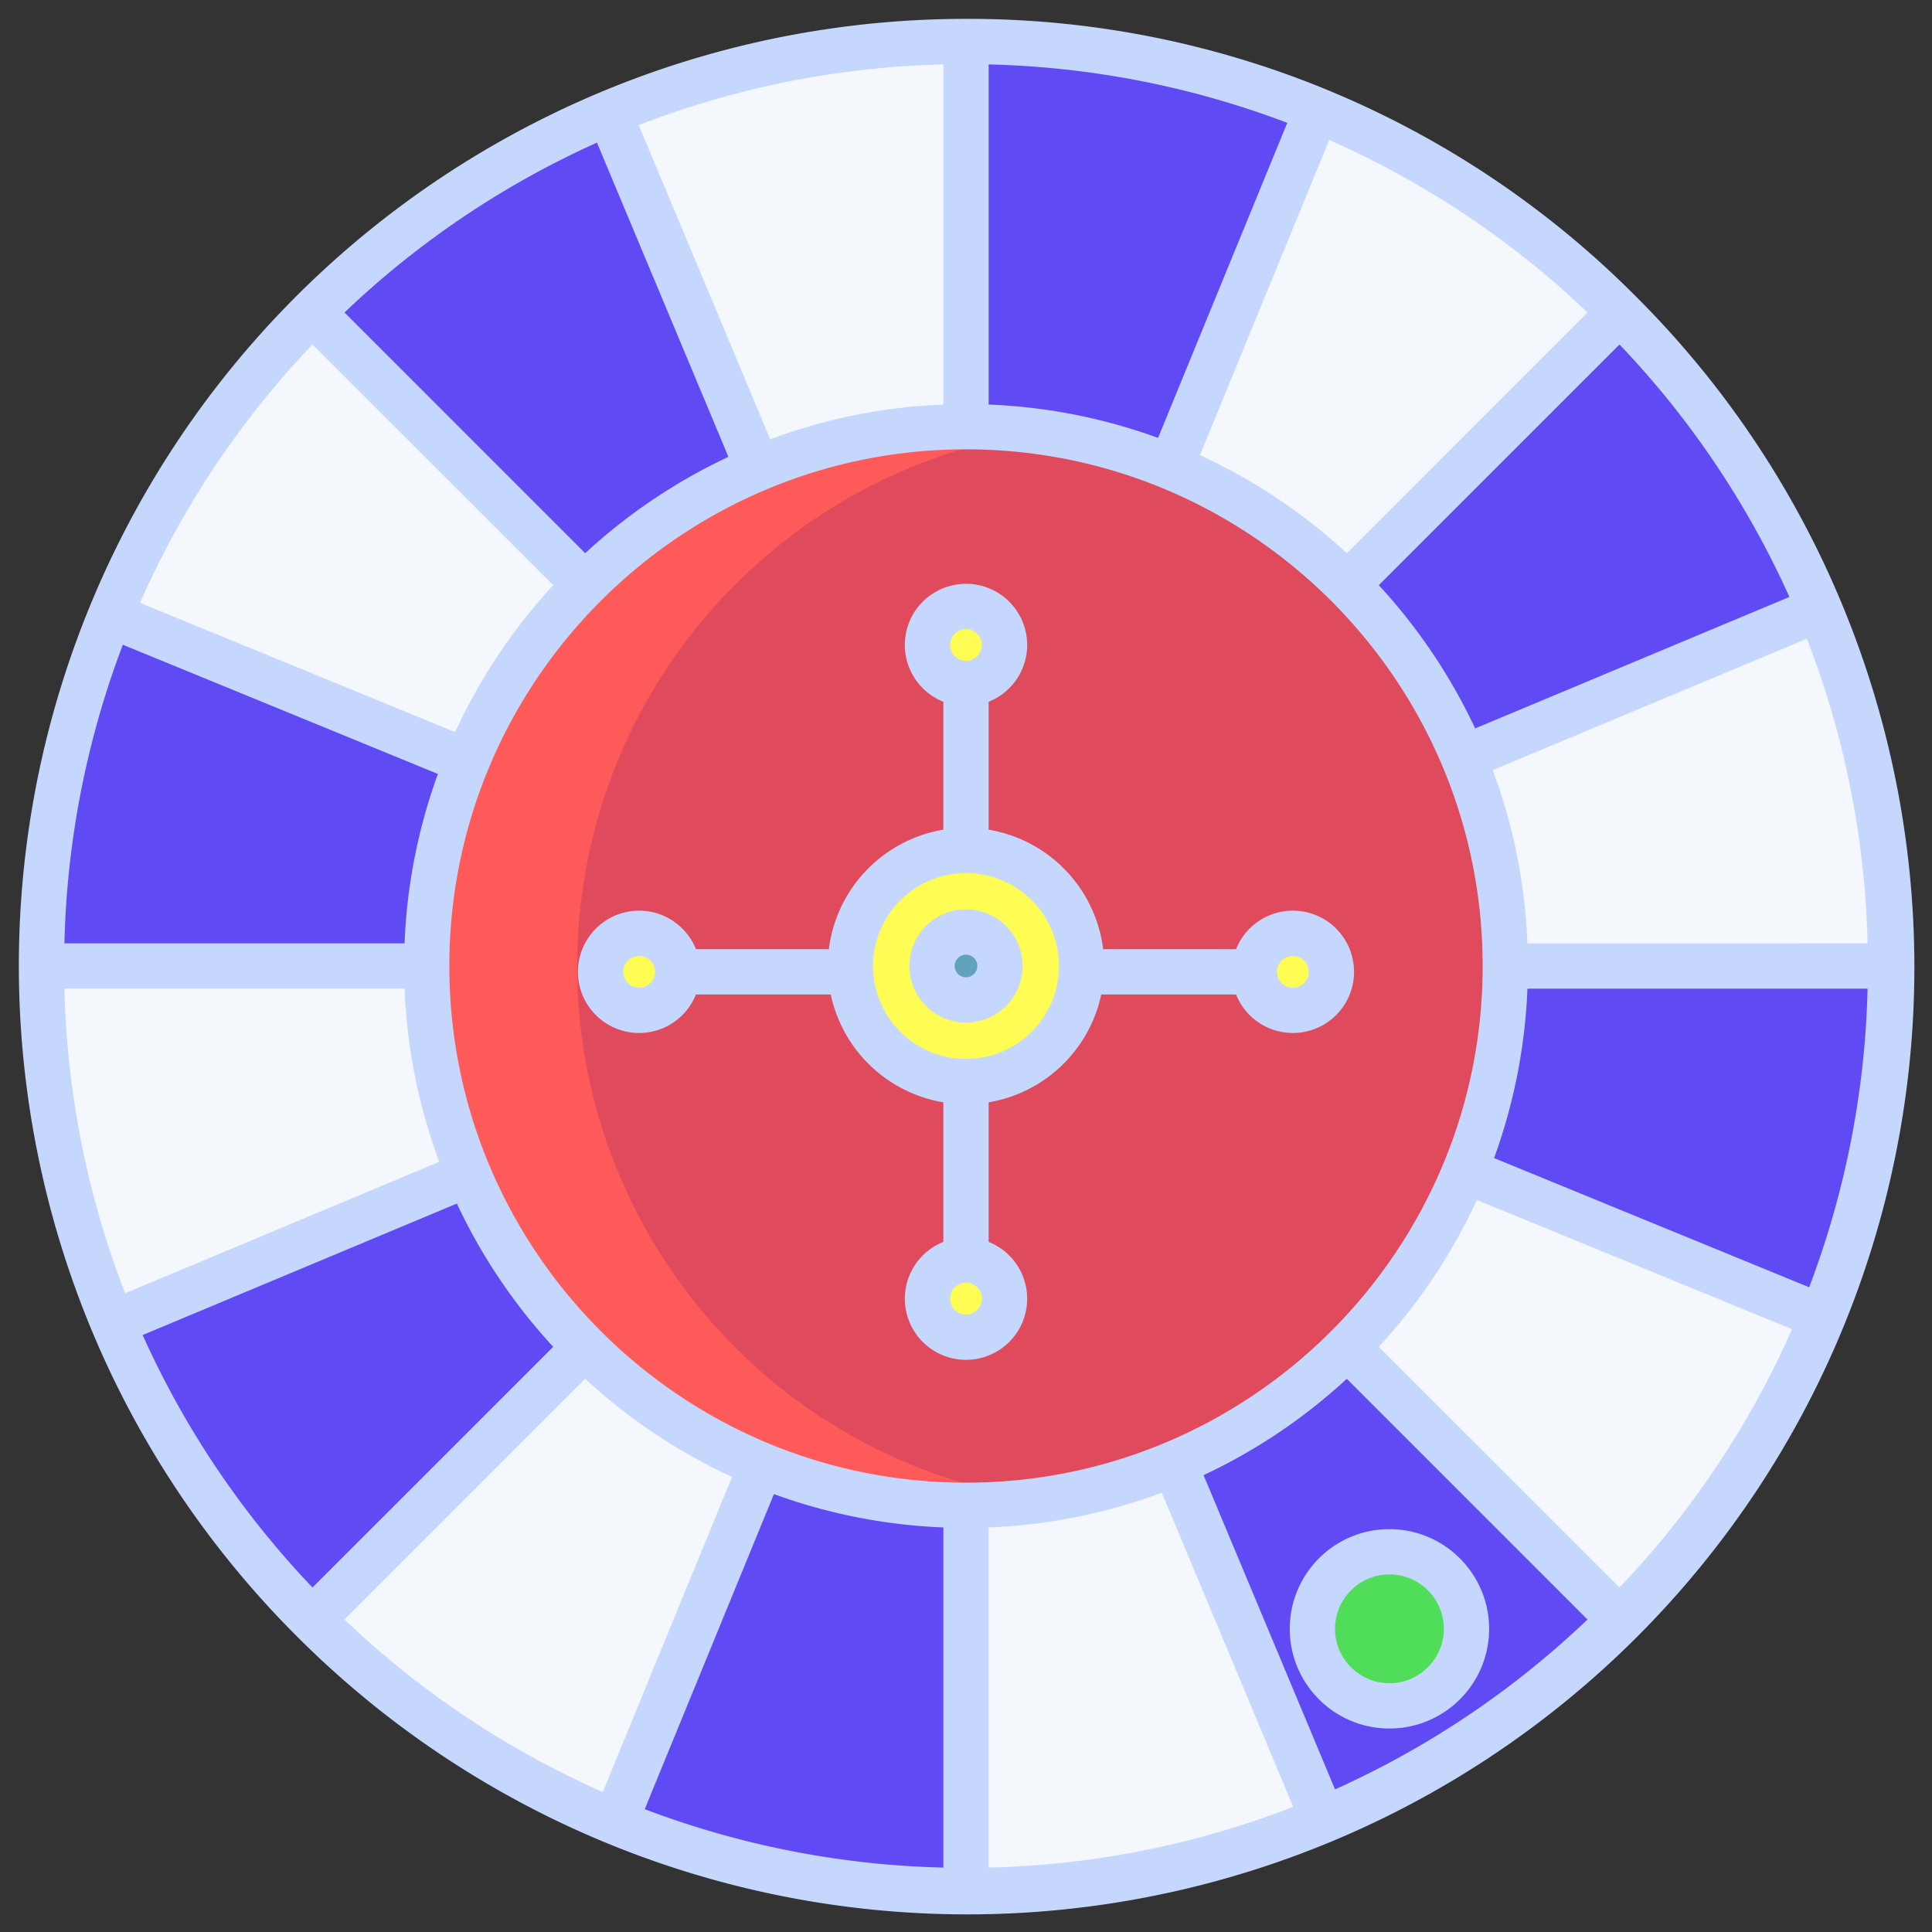 <svg xmlns="http://www.w3.org/2000/svg" width="300" height="300"><rect width="100%" height="100%" fill="#333333" stroke="none"/><path d="M118.219 227.5c-40.051-16.36-61.14-60.453-48.735-101.898 12.407-41.45 54.254-66.707 96.707-58.372 42.454 8.336 71.641 47.543 67.457 90.602-4.187 43.063-40.382 75.91-83.648 75.91a83.8 83.8 0 0 1-31.781-6.242" style="stroke:none;fill-rule:nonzero;fill:#e04a5d;fill-opacity:1"/><path d="M150 6.445v59.813a83.4 83.4 0 0 0-32.332 6.469l-23.074-55.16-.012-.028A142.9 142.9 0 0 1 150 6.445M48.492 48.492l42.293 42.293a83.9 83.9 0 0 0-18.289 27.434L17.18 95.535l-.035-.012a143.7 143.7 0 0 1 31.347-47.03m24.235 133.839-55.16 23.074-.032.012A143 143 0 0 1 6.445 150h59.813a83.4 83.4 0 0 0 6.469 32.332m45.492 45.168-22.684 55.32-.012.035a143.7 143.7 0 0 1-47.03-31.347l42.292-42.293A83.8 83.8 0 0 0 118.22 227.5m87.187 54.934.012.027A142.9 142.9 0 0 1 150 293.555v-59.813a83.4 83.4 0 0 0 32.332-6.469Zm77.414-77.973.035.012a143.7 143.7 0 0 1-31.347 47.035l-42.293-42.293A83.8 83.8 0 0 0 227.5 181.78ZM293.555 150h-59.813a83.4 83.4 0 0 0-6.469-32.332l55.16-23.074.028-.012A142.9 142.9 0 0 1 293.555 150M251.508 48.492l-42.293 42.293a83.9 83.9 0 0 0-27.434-18.289l22.68-55.316.012-.035a143.7 143.7 0 0 1 47.035 31.347" style="stroke:none;fill-rule:nonzero;fill:#f4f8fc;fill-opacity:1"/><path d="m94.594 17.566 23.074 55.16a83.9 83.9 0 0 0-26.883 18.06L48.492 48.491a143.5 143.5 0 0 1 46.09-30.953ZM17.18 95.54l55.32 22.68A83.5 83.5 0 0 0 66.258 150H6.445a143.1 143.1 0 0 1 10.7-54.477Zm73.605 113.676-42.293 42.293a143.6 143.6 0 0 1-30.957-46.09l.031-.012 55.16-23.074a84 84 0 0 0 18.06 26.883M150 233.742v59.813a143.1 143.1 0 0 1-54.473-10.7l.012-.035 22.68-55.32A83.5 83.5 0 0 0 150 233.742m59.215-24.527 42.293 42.293a143.5 143.5 0 0 1-46.09 30.953l-.012-.027-23.074-55.16a83.9 83.9 0 0 0 26.883-18.06M233.742 150h59.813a143.1 143.1 0 0 1-10.7 54.477l-.035-.012-55.32-22.684A83.5 83.5 0 0 0 233.742 150m48.719-55.418-.027.012-55.16 23.074a83.9 83.9 0 0 0-18.06-26.883l42.294-42.293a143.5 143.5 0 0 1 30.953 46.09m-77.988-77.437-.012.035-22.68 55.32A83.5 83.5 0 0 0 150 66.258V6.445a143.1 143.1 0 0 1 54.477 10.7" style="stroke:none;fill-rule:nonzero;fill:#604af3;fill-opacity:1"/><path d="M215.754 240.96c6.605 0 11.96 5.36 11.957 11.966 0 6.605-5.356 11.96-11.965 11.957-6.605 0-11.957-5.356-11.957-11.961 0-6.61 5.36-11.965 11.965-11.961" style="stroke:none;fill-rule:nonzero;fill:#50dd5a;fill-opacity:1"/><path d="M155.984 100.152a5.984 5.984 0 0 0-11.969 0 5.985 5.985 0 0 0 11.97 0M99.254 144.926c3.3 0 5.976 2.68 5.973 5.98 0 3.301-2.676 5.977-5.977 5.977a5.975 5.975 0 0 1-5.98-5.977c0-3.3 2.68-5.98 5.984-5.98M155.984 201.656c0-3.304-2.68-5.98-5.984-5.98a5.982 5.982 0 1 0 0 11.965 5.985 5.985 0 0 0 5.984-5.985M200.75 144.926a5.98 5.98 0 0 1 5.98 5.976 5.98 5.98 0 0 1-11.96.004c0-3.3 2.675-5.976 5.98-5.98M167.941 150c0 9.91-8.03 17.941-17.941 17.941s-17.941-8.03-17.941-17.941 8.03-17.941 17.941-17.941 17.941 8.03 17.941 17.941" style="stroke:none;fill-rule:nonzero;fill:#fffd54;fill-opacity:1"/><path d="M155.273 150a5.27 5.27 0 0 0-5.273-5.273 5.27 5.27 0 0 0-5.273 5.273 5.27 5.27 0 0 0 5.273 5.273 5.27 5.27 0 0 0 5.273-5.273m0 0" style="stroke:none;fill-rule:nonzero;fill:#61a3bc;fill-opacity:1"/><path d="M141.656 227.5c-35.015-14.324-56.078-50.348-51.383-87.89 4.696-37.544 33.98-67.27 71.446-72.532a84 84 0 0 0-11.719-.82c-46.25 0-83.742 37.492-83.742 83.742S103.75 233.742 150 233.742c3.922 0 7.836-.277 11.719-.82a83.4 83.4 0 0 1-20.063-5.418" style="stroke:none;fill-rule:nonzero;fill:#ff5a5a;fill-opacity:1"/><path d="M150 2.93c-59.484 0-113.113 35.832-135.875 90.789S3.945 211.934 46.008 253.996c37.129 37.266 91.34 51.863 142.16 38.277 50.824-13.586 90.523-53.28 104.105-104.105 13.586-50.824-1.011-105.031-38.28-142.164A146.1 146.1 0 0 0 150 2.93m59.133 82.968a87.7 87.7 0 0 0-22.805-15.222l20.067-48.938a139.7 139.7 0 0 1 40.109 26.785Zm-29.309-17.902a86.8 86.8 0 0 0-26.308-5.176V10.004c15.859.371 31.539 3.437 46.37 9.07Zm-33.34-5.176a86.8 86.8 0 0 0-26.89 5.39l-20.41-48.78a139.8 139.8 0 0 1 47.3-9.426Zm-33.375 8.118a87.7 87.7 0 0 0-22.242 14.96l-37.37-37.375a139.8 139.8 0 0 1 39.198-26.375ZM85.9 90.868a87.6 87.6 0 0 0-15.223 22.804L21.738 93.605a139.7 139.7 0 0 1 26.785-40.109Zm-17.903 29.308a86.8 86.8 0 0 0-5.176 26.308H10.004a139.8 139.8 0 0 1 9.07-46.37Zm-5.176 33.34a86.8 86.8 0 0 0 5.39 26.89l-48.78 20.41a139.8 139.8 0 0 1-9.426-47.3ZM69.773 150c0-44.238 35.993-80.227 80.227-80.227s80.227 35.989 80.227 80.227-35.989 80.227-80.227 80.227S69.773 194.238 69.773 150m21.094 64.102a87.7 87.7 0 0 0 22.805 15.222l-20.067 48.938a139.7 139.7 0 0 1-40.109-26.785Zm29.309 17.902a86.8 86.8 0 0 0 26.308 5.176v52.816a139.8 139.8 0 0 1-46.37-9.07Zm33.34 5.176a86.8 86.8 0 0 0 26.89-5.39l20.41 48.78a139.7 139.7 0 0 1-47.3 9.426Zm33.375-8.118a87.7 87.7 0 0 0 22.242-14.96l37.37 37.375a139.8 139.8 0 0 1-39.198 26.378Zm27.21-19.93a87.6 87.6 0 0 0 15.223-22.804l48.938 20.067a139.7 139.7 0 0 1-26.785 40.109Zm17.903-29.308a86.8 86.8 0 0 0 5.176-26.308h52.816a139.8 139.8 0 0 1-9.07 46.37Zm5.176-33.34a86.8 86.8 0 0 0-5.39-26.894l48.78-20.41a139.7 139.7 0 0 1 9.426 47.304Zm-8.118-33.375a87.7 87.7 0 0 0-14.96-22.242l37.375-37.37a139.8 139.8 0 0 1 26.378 39.198ZM22.149 207.305l48.793-20.414a87.6 87.6 0 0 0 14.957 22.242l-37.375 37.37a139.8 139.8 0 0 1-26.375-39.198" style="stroke:none;fill-rule:nonzero;fill:#c6d7fd;fill-opacity:1"/><path d="M108.063 154.422H129a21.52 21.52 0 0 0 17.484 16.746v21.672a9.505 9.505 0 0 0-5.812 10.613 9.5 9.5 0 0 0 18.656 0 9.505 9.505 0 0 0-5.812-10.613v-21.672A21.52 21.52 0 0 0 171 154.422h20.938a9.49 9.49 0 0 0 10.609 5.808 9.49 9.49 0 0 0 7.707-9.324 9.5 9.5 0 0 0-7.707-9.328 9.49 9.49 0 0 0-10.61 5.813h-20.64a21.5 21.5 0 0 0-17.781-18.559v-19.863a9.496 9.496 0 0 0 5.812-10.614 9.5 9.5 0 0 0-18.656 0 9.496 9.496 0 0 0 5.812 10.614v19.863a21.5 21.5 0 0 0-17.78 18.559h-20.642a9.49 9.49 0 0 0-10.609-5.813 9.5 9.5 0 0 0-7.707 9.328 9.49 9.49 0 0 0 7.707 9.324 9.49 9.49 0 0 0 10.61-5.808m92.687-5.98a2.465 2.465 0 1 1 0 4.93 2.465 2.465 0 0 1 0-4.93M150 204.121a2.46 2.46 0 0 1-2.465-2.466 2.457 2.457 0 0 1 2.465-2.465 2.46 2.46 0 0 1 2.465 2.465 2.467 2.467 0 0 1-2.465 2.465m0-106.434a2.466 2.466 0 0 1 2.465 2.47 2.465 2.465 0 1 1-4.93 0 2.47 2.47 0 0 1 2.465-2.47m0 37.883c7.969 0 14.43 6.461 14.43 14.43s-6.461 14.43-14.43 14.43-14.43-6.461-14.43-14.43c.012-7.965 6.465-14.418 14.43-14.43m-53.215 15.336a2.46 2.46 0 0 1 2.465-2.465 2.465 2.465 0 1 1-2.465 2.465" style="stroke:none;fill-rule:nonzero;fill:#c6d7fd;fill-opacity:1"/><path d="M150 158.79a8.787 8.787 0 0 0 8.79-8.79 8.787 8.787 0 0 0-8.79-8.79 8.787 8.787 0 0 0-8.79 8.79 8.797 8.797 0 0 0 8.79 8.79m0-10.548c.973 0 1.758.785 1.758 1.758s-.785 1.758-1.758 1.758a1.755 1.755 0 0 1-1.758-1.758c0-.973.785-1.758 1.758-1.758m65.75 89.203c-8.547 0-15.477 6.93-15.477 15.477 0 8.55 6.93 15.48 15.477 15.48 8.55 0 15.48-6.93 15.48-15.48-.011-8.543-6.933-15.469-15.48-15.477m0 23.926c-4.664 0-8.445-3.785-8.445-8.45 0-4.663 3.78-8.448 8.449-8.444a8.446 8.446 0 0 1 8.445 8.445c-.004 4.664-3.785 8.441-8.449 8.45" style="stroke:none;fill-rule:nonzero;fill:#c6d7fd;fill-opacity:1"/></svg>